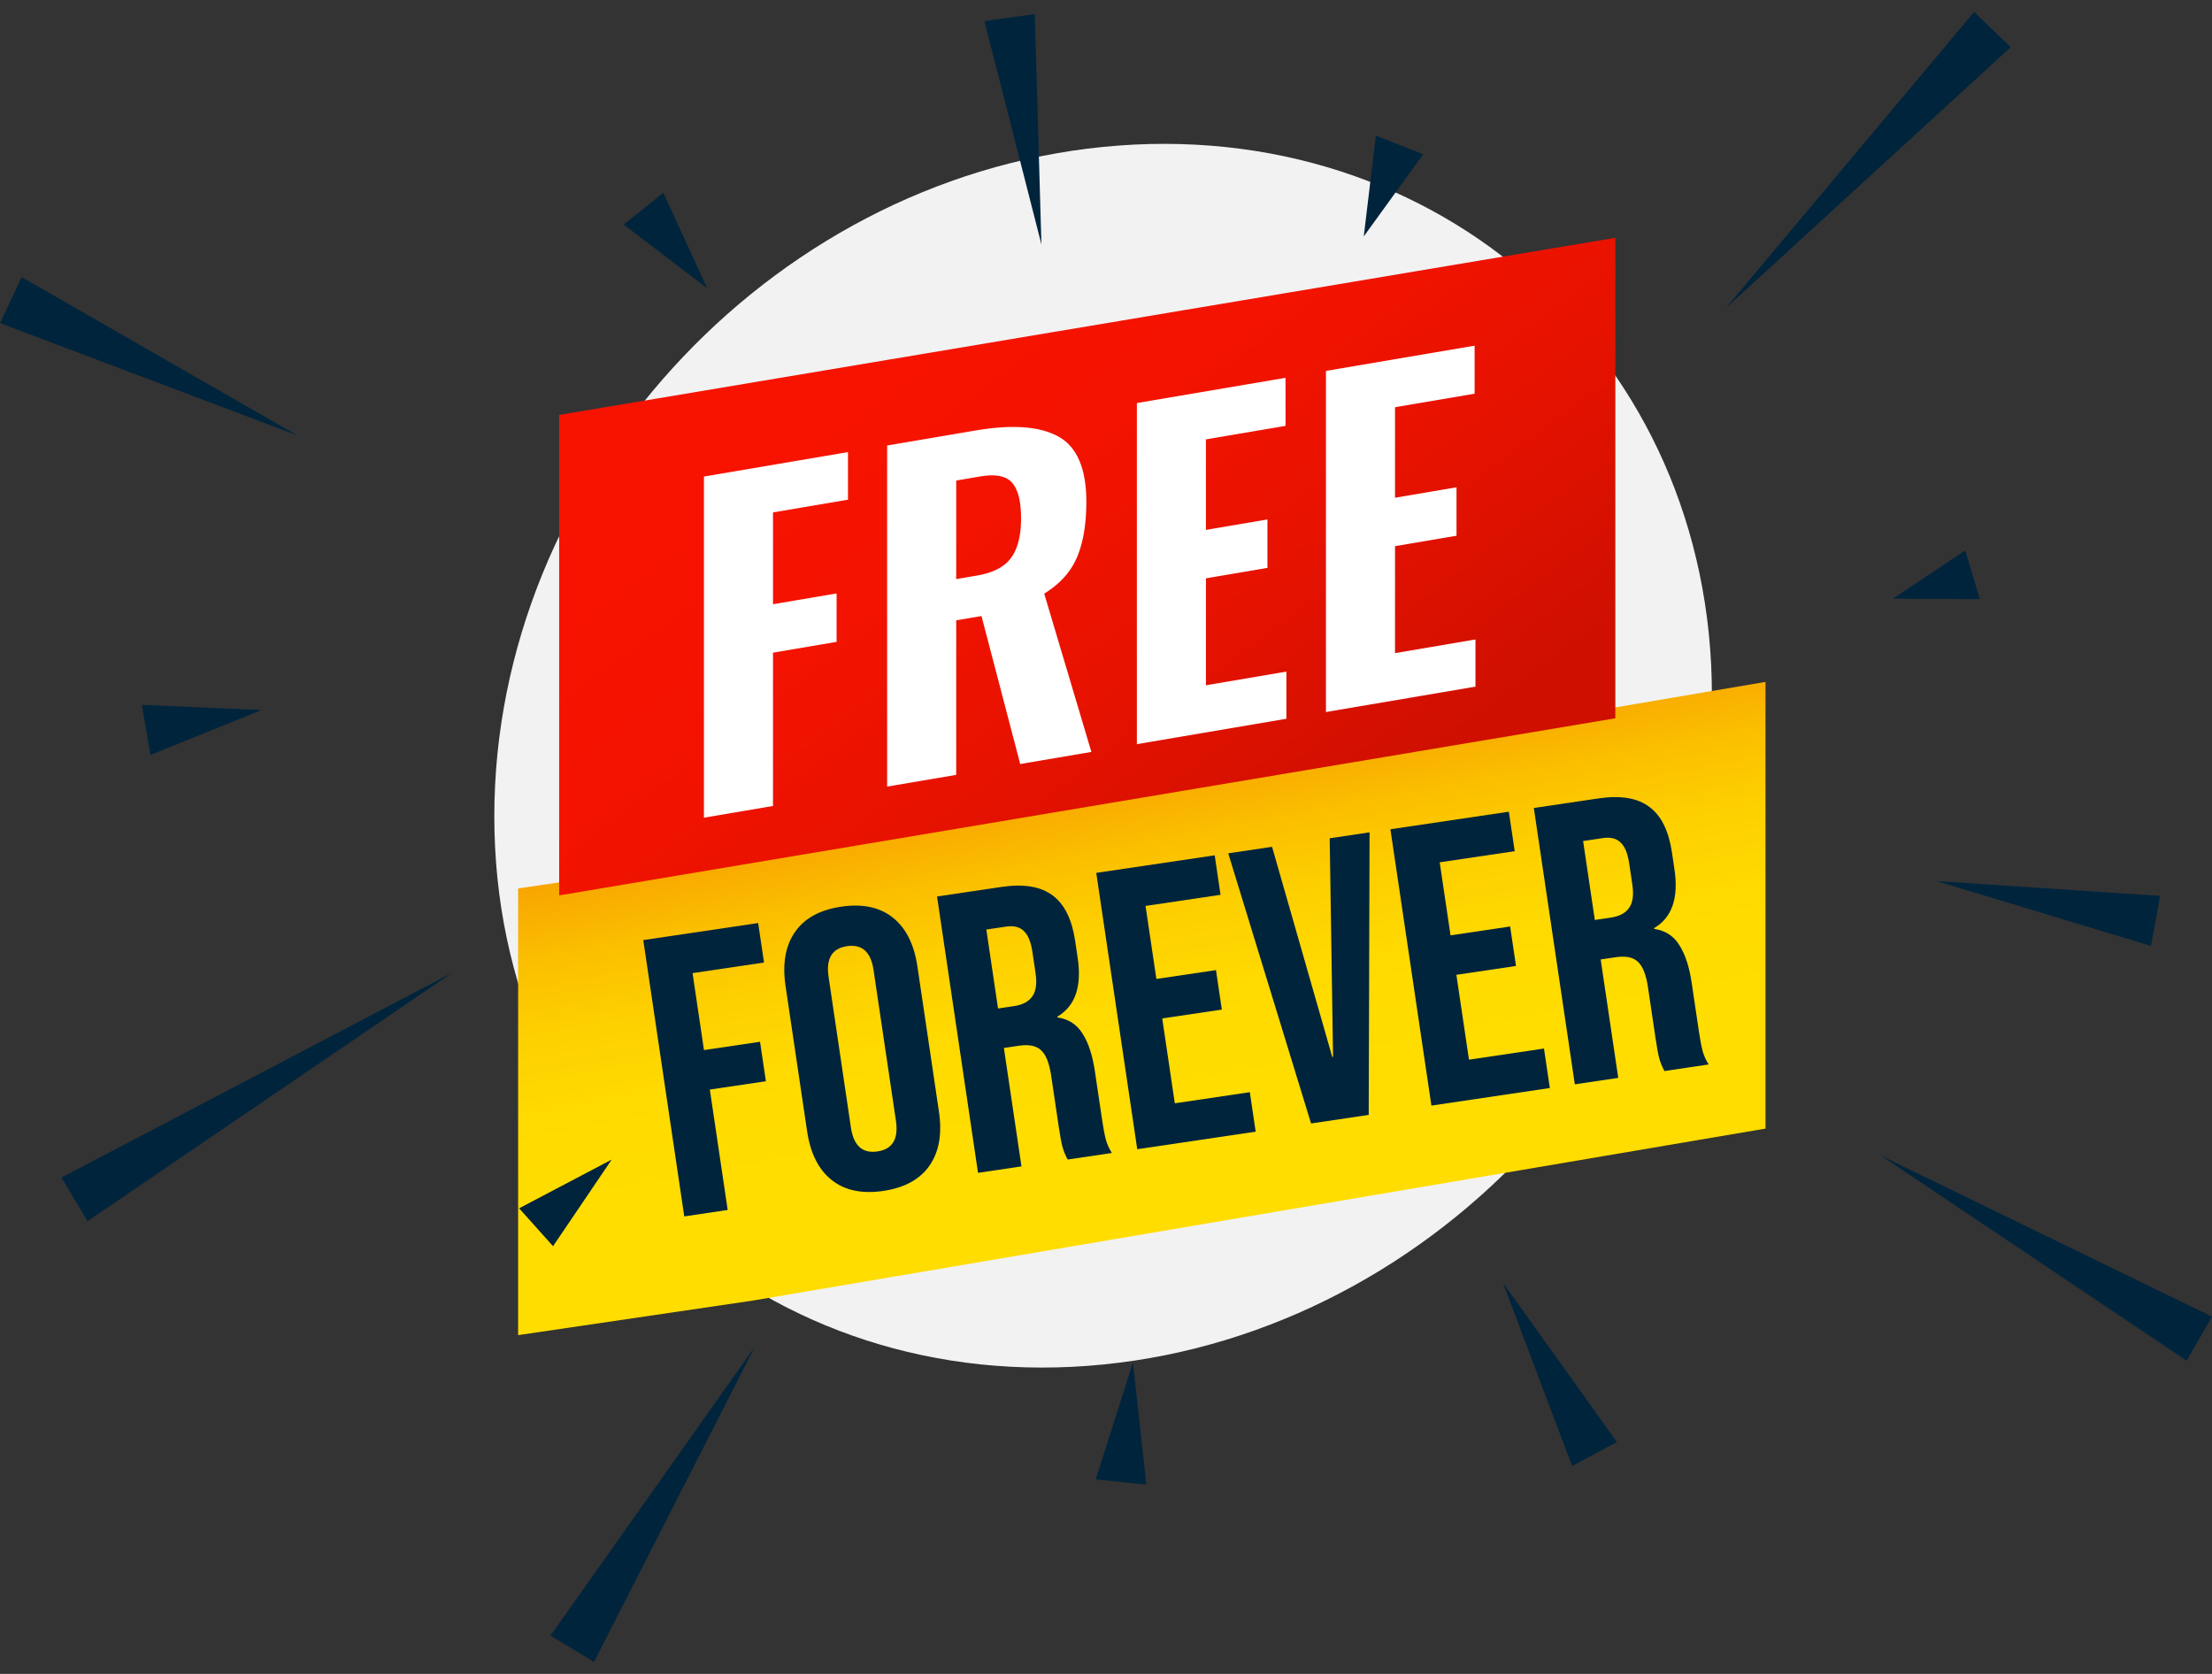 <svg width="111" height="84" viewBox="0 0 111 84" fill="none" xmlns="http://www.w3.org/2000/svg">
<rect x="0" y="0" width="111" height="84" fill="#333333" stroke="none"/>
<path d="M55.355 7.372C54.827 7.425 54.303 7.49 53.783 7.568C53.262 7.647 52.745 7.738 52.231 7.841C51.718 7.944 51.208 8.06 50.702 8.188C50.197 8.315 49.695 8.455 49.198 8.606C48.701 8.757 48.208 8.92 47.72 9.095C47.232 9.269 46.748 9.454 46.27 9.651C45.792 9.847 45.318 10.055 44.85 10.272C44.383 10.49 43.92 10.719 43.463 10.958C43.006 11.196 42.555 11.445 42.11 11.704C41.665 11.963 41.226 12.232 40.793 12.51C40.36 12.789 39.933 13.076 39.513 13.373C39.093 13.67 38.68 13.976 38.274 14.291C37.868 14.606 37.468 14.93 37.076 15.262C36.684 15.595 36.299 15.935 35.922 16.284C35.545 16.633 35.175 16.99 34.814 17.355C34.452 17.72 34.098 18.092 33.753 18.472C33.407 18.852 33.07 19.24 32.741 19.634C32.412 20.029 32.092 20.43 31.781 20.838C31.47 21.247 31.167 21.662 30.874 22.083C30.581 22.504 30.297 22.932 30.022 23.365C29.748 23.799 29.483 24.239 29.228 24.684C28.972 25.129 28.727 25.58 28.492 26.037C28.257 26.493 28.032 26.955 27.817 27.421C27.603 27.888 27.399 28.359 27.206 28.835C27.012 29.312 26.83 29.792 26.659 30.277C26.487 30.762 26.327 31.252 26.178 31.745C26.029 32.238 25.892 32.735 25.767 33.236C25.641 33.736 25.527 34.24 25.425 34.748C25.324 35.255 25.234 35.765 25.157 36.279C25.079 36.792 25.015 37.308 24.962 37.827C24.91 38.346 24.871 38.867 24.845 39.39C24.818 39.914 24.805 40.439 24.805 40.966C24.805 41.494 24.818 42.017 24.845 42.535C24.871 43.053 24.91 43.566 24.962 44.074C25.015 44.583 25.079 45.086 25.157 45.584C25.234 46.082 25.324 46.575 25.425 47.062C25.527 47.549 25.641 48.03 25.767 48.506C25.892 48.981 26.029 49.451 26.178 49.914C26.327 50.378 26.487 50.835 26.659 51.286C26.83 51.737 27.012 52.181 27.206 52.619C27.399 53.057 27.603 53.487 27.817 53.911C28.032 54.335 28.257 54.752 28.492 55.161C28.727 55.571 28.972 55.973 29.228 56.368C29.483 56.762 29.748 57.149 30.022 57.528C30.297 57.907 30.581 58.278 30.874 58.641C31.167 59.004 31.47 59.358 31.781 59.705C32.092 60.051 32.412 60.389 32.741 60.718C33.07 61.047 33.407 61.367 33.753 61.678C34.098 61.989 34.452 62.291 34.814 62.584C35.175 62.876 35.545 63.16 35.922 63.434C36.299 63.707 36.684 63.971 37.076 64.225C37.468 64.48 37.868 64.724 38.274 64.958C38.68 65.192 39.093 65.416 39.513 65.629C39.933 65.842 40.36 66.045 40.793 66.237C41.226 66.429 41.665 66.611 42.11 66.781C42.555 66.951 43.006 67.11 43.463 67.258C43.92 67.406 44.383 67.542 44.85 67.667C45.318 67.791 45.792 67.904 46.27 68.005C46.748 68.107 47.232 68.196 47.72 68.273C48.208 68.35 48.701 68.414 49.198 68.467C49.695 68.519 50.197 68.558 50.702 68.585C51.208 68.612 51.718 68.626 52.231 68.627C52.745 68.628 53.262 68.616 53.783 68.591C54.303 68.565 54.827 68.526 55.355 68.474C55.882 68.421 56.406 68.356 56.927 68.278C57.447 68.199 57.965 68.108 58.478 68.005C58.992 67.902 59.502 67.786 60.007 67.659C60.513 67.531 61.014 67.391 61.512 67.24C62.009 67.089 62.502 66.926 62.99 66.751C63.478 66.577 63.961 66.392 64.439 66.195C64.918 65.999 65.391 65.792 65.859 65.574C66.327 65.356 66.789 65.127 67.246 64.888C67.703 64.65 68.154 64.401 68.599 64.142C69.044 63.883 69.484 63.614 69.917 63.336C70.349 63.058 70.776 62.77 71.196 62.473C71.616 62.176 72.029 61.87 72.435 61.555C72.842 61.24 73.241 60.916 73.633 60.584C74.025 60.251 74.41 59.911 74.787 59.562C75.164 59.213 75.534 58.856 75.896 58.491C76.257 58.126 76.611 57.754 76.957 57.374C77.302 56.994 77.639 56.606 77.968 56.212C78.297 55.818 78.617 55.416 78.928 55.008C79.24 54.6 79.542 54.185 79.835 53.763C80.129 53.342 80.412 52.914 80.687 52.481C80.962 52.047 81.227 51.607 81.482 51.162C81.737 50.717 81.982 50.266 82.217 49.809C82.452 49.353 82.677 48.891 82.892 48.425C83.106 47.958 83.31 47.487 83.504 47.011C83.697 46.535 83.879 46.054 84.051 45.569C84.222 45.084 84.382 44.595 84.531 44.101C84.68 43.608 84.817 43.111 84.943 42.611C85.068 42.11 85.182 41.606 85.284 41.099C85.386 40.591 85.475 40.081 85.552 39.567C85.63 39.054 85.695 38.538 85.747 38.019C85.799 37.5 85.838 36.979 85.865 36.456C85.891 35.932 85.904 35.407 85.904 34.88C85.904 34.352 85.891 33.83 85.865 33.312C85.838 32.793 85.799 32.28 85.747 31.772C85.695 31.264 85.63 30.76 85.552 30.262C85.475 29.764 85.386 29.271 85.284 28.785C85.182 28.297 85.068 27.816 84.943 27.34C84.817 26.865 84.68 26.395 84.531 25.932C84.382 25.468 84.222 25.011 84.051 24.56C83.879 24.109 83.697 23.665 83.504 23.227C83.31 22.789 83.106 22.359 82.892 21.935C82.677 21.511 82.452 21.094 82.217 20.685C81.982 20.275 81.737 19.873 81.482 19.479C81.227 19.084 80.962 18.697 80.687 18.318C80.412 17.939 80.129 17.568 79.835 17.205C79.542 16.842 79.24 16.488 78.928 16.141C78.617 15.795 78.297 15.457 77.968 15.129C77.639 14.8 77.302 14.479 76.957 14.168C76.611 13.857 76.257 13.555 75.896 13.262C75.534 12.97 75.164 12.686 74.787 12.413C74.41 12.139 74.025 11.875 73.633 11.621C73.241 11.367 72.842 11.122 72.435 10.888C72.029 10.654 71.616 10.43 71.196 10.217C70.776 10.004 70.349 9.801 69.917 9.609C69.484 9.417 69.044 9.236 68.599 9.065C68.154 8.895 67.703 8.736 67.246 8.588C66.789 8.441 66.327 8.304 65.859 8.18C65.391 8.055 64.918 7.942 64.439 7.841C63.961 7.74 63.478 7.65 62.99 7.573C62.502 7.497 62.009 7.432 61.512 7.38C61.014 7.327 60.513 7.288 60.007 7.261C59.501 7.234 58.992 7.22 58.478 7.219C57.965 7.218 57.447 7.23 56.927 7.255C56.406 7.281 55.882 7.32 55.355 7.372Z" fill="#F2F2F2"/>
<path d="M88.595 56.635L86.956 56.913L85.317 57.191L83.678 57.47L82.04 57.748L80.401 58.026L78.762 58.305L77.123 58.583L75.485 58.861L73.846 59.14L72.207 59.418L70.568 59.696L68.93 59.975L67.291 60.253L65.652 60.531L64.013 60.809L62.374 61.088L60.736 61.366L59.097 61.644L57.458 61.923L55.819 62.201L54.181 62.479L52.542 62.758L50.903 63.036L49.264 63.314L47.626 63.593L45.987 63.871L44.348 64.149L42.709 64.428L41.071 64.706L39.432 64.984L37.793 65.263L26 67V66.299V65.599V64.898V64.198V63.498V62.797V62.096V61.396V60.696V59.995V59.294V58.594V57.894V57.193V56.492V55.792V55.092V54.391V53.691V52.99V52.289V51.589V50.889V50.188V49.487V48.787V48.087V47.386V46.685V45.985V45.285V44.584L37.793 42.846L39.432 42.568L41.071 42.29L42.709 42.012L44.348 41.733L45.987 41.455L47.626 41.177L49.264 40.898L50.903 40.62L52.542 40.342L54.181 40.063L55.819 39.785L57.458 39.507L59.097 39.228L60.736 38.95L62.374 38.672L64.013 38.394L65.652 38.115L67.291 37.837L68.93 37.559L70.568 37.28L72.207 37.002L73.846 36.724L75.485 36.445L77.123 36.167L78.762 35.889L80.401 35.61L82.04 35.332L83.678 35.054L85.317 34.775L86.956 34.497L88.595 34.219V34.919V35.62V36.32V37.021V37.721V38.422V39.122V39.823V40.523V41.224V41.924V42.625V43.325V44.026V44.726V45.427V46.127V46.828V47.528V48.229V48.929V49.63V50.33V51.031V51.731V52.432V53.132V53.833V54.533V55.234V55.934V56.635Z" fill="url(#paint0_linear_1716_2823)"/>
<path d="M32.28 47.175L38.045 46.32L38.339 48.301L34.753 48.833L35.326 52.695L38.139 52.278L38.433 54.259L35.62 54.676L36.516 60.718L34.337 61.042L32.28 47.175Z" fill="#00243C"/>
<path d="M44.326 59.763C43.256 59.921 42.392 59.739 41.734 59.216C41.076 58.692 40.665 57.876 40.501 56.767L39.419 49.477C39.255 48.367 39.411 47.467 39.889 46.775C40.367 46.083 41.141 45.658 42.21 45.499C43.28 45.341 44.144 45.523 44.802 46.046C45.46 46.57 45.871 47.386 46.036 48.495L47.117 55.785C47.282 56.895 47.125 57.795 46.647 58.487C46.169 59.179 45.396 59.604 44.326 59.763ZM44.032 57.782C44.785 57.67 45.094 57.158 44.959 56.247L43.836 48.68C43.701 47.769 43.257 47.369 42.504 47.48C41.752 47.592 41.443 48.103 41.578 49.015L42.7 56.582C42.835 57.493 43.279 57.893 44.032 57.782Z" fill="#00243C"/>
<path d="M47.022 44.988L50.251 44.509C51.373 44.343 52.231 44.486 52.825 44.937C53.416 45.376 53.792 46.137 53.953 47.22L54.079 48.072C54.293 49.511 53.952 50.493 53.058 51.017L53.064 51.057C53.616 51.137 54.034 51.405 54.318 51.863C54.615 52.318 54.824 52.955 54.945 53.774L55.307 56.211C55.365 56.607 55.427 56.928 55.49 57.175C55.552 57.409 55.653 57.637 55.794 57.859L53.575 58.188C53.463 57.975 53.379 57.772 53.323 57.578C53.267 57.384 53.201 57.029 53.125 56.514L52.748 53.978C52.654 53.344 52.483 52.918 52.235 52.698C51.999 52.477 51.631 52.403 51.129 52.477L50.376 52.589L51.258 58.532L49.078 58.855L47.022 44.988ZM50.875 50.49C51.31 50.426 51.617 50.266 51.795 50.01C51.987 49.752 52.043 49.359 51.965 48.831L51.806 47.761C51.732 47.259 51.585 46.91 51.367 46.712C51.162 46.514 50.868 46.442 50.485 46.499L49.495 46.646L50.082 50.608L50.875 50.49Z" fill="#00243C"/>
<path d="M55.011 43.803L60.955 42.922L61.248 44.903L57.484 45.461L58.028 49.126L61.019 48.682L61.313 50.663L58.322 51.107L58.953 55.366L62.717 54.808L63.011 56.789L57.068 57.67L55.011 43.803Z" fill="#00243C"/>
<path d="M61.634 42.821L63.833 42.495L66.854 53.04L66.894 53.034L66.725 42.066L68.726 41.769L68.683 55.948L65.79 56.377L61.634 42.821Z" fill="#00243C"/>
<path d="M69.772 41.614L75.715 40.733L76.009 42.714L72.245 43.272L72.789 46.937L75.78 46.493L76.074 48.474L73.083 48.918L73.714 53.177L77.478 52.618L77.772 54.599L71.829 55.481L69.772 41.614Z" fill="#00243C"/>
<path d="M76.969 40.547L80.198 40.068C81.32 39.901 82.178 40.044 82.772 40.496C83.363 40.934 83.739 41.695 83.9 42.778L84.026 43.63C84.24 45.069 83.9 46.051 83.005 46.575L83.011 46.615C83.563 46.695 83.981 46.964 84.265 47.421C84.562 47.876 84.771 48.514 84.892 49.332L85.254 51.769C85.312 52.165 85.374 52.487 85.437 52.734C85.499 52.968 85.6 53.195 85.741 53.417L83.522 53.747C83.41 53.534 83.326 53.33 83.27 53.136C83.214 52.942 83.148 52.587 83.072 52.072L82.696 49.537C82.602 48.903 82.43 48.476 82.182 48.256C81.947 48.035 81.578 47.961 81.076 48.036L80.323 48.147L81.205 54.09L79.026 54.413L76.969 40.547ZM80.822 46.049C81.258 45.984 81.565 45.824 81.743 45.568C81.934 45.31 81.99 44.917 81.912 44.389L81.753 43.319C81.679 42.817 81.532 42.468 81.314 42.271C81.109 42.072 80.815 42.001 80.432 42.057L79.442 42.204L80.029 46.166L80.822 46.049Z" fill="#00243C"/>
<path d="M14.921 21.849L14.455 21.673L13.989 21.497L13.522 21.321L13.056 21.145L12.59 20.968L12.123 20.792L11.657 20.616L11.191 20.44L10.725 20.264L10.258 20.088L9.792 19.912L9.326 19.736L8.859 19.559L8.393 19.383L7.927 19.207L7.461 19.031L6.994 18.855L6.528 18.679L6.062 18.503L5.595 18.327L5.129 18.151L4.663 17.974L4.197 17.799L3.73 17.622L3.264 17.446L2.798 17.27L2.331 17.094L1.865 16.918L1.399 16.742L0.933 16.566L0.466 16.39L0 16.213L0.034 16.141L0.068 16.069L0.102 15.997L0.136 15.925L0.17 15.853L0.204 15.781L0.238 15.709L0.272 15.637L0.306 15.565L0.34 15.492L0.374 15.42L0.409 15.348L0.443 15.276L0.477 15.204L0.511 15.132L0.545 15.06L0.579 14.988L0.613 14.916L0.647 14.844L0.681 14.771L0.715 14.699L0.749 14.627L0.783 14.555L0.817 14.483L0.851 14.411L0.885 14.339L0.919 14.267L0.953 14.195L0.987 14.123L1.021 14.05L1.055 13.978L1.089 13.906L1.522 14.155L1.954 14.403L2.386 14.651L2.818 14.899L3.251 15.147L3.683 15.396L4.115 15.644L4.547 15.892L4.98 16.14L5.412 16.388L5.844 16.637L6.276 16.885L6.709 17.133L7.141 17.381L7.573 17.629L8.005 17.878L8.438 18.126L8.87 18.374L9.302 18.622L9.734 18.87L10.166 19.119L10.599 19.367L11.031 19.615L11.463 19.863L11.896 20.111L12.328 20.36L12.76 20.608L13.192 20.856L13.624 21.104L14.057 21.352L14.489 21.601L14.921 21.849Z" fill="#00243C"/>
<path d="M37.883 67.574L37.631 68.069L37.378 68.563L37.126 69.058L36.874 69.552L36.621 70.047L36.369 70.541L36.117 71.036L35.864 71.53L35.612 72.025L35.359 72.519L35.107 73.014L34.855 73.508L34.602 74.003L34.35 74.497L34.097 74.992L33.845 75.486L33.593 75.981L33.34 76.475L33.088 76.97L32.836 77.464L32.583 77.959L32.331 78.453L32.078 78.948L31.826 79.442L31.574 79.937L31.321 80.431L31.069 80.926L30.816 81.42L30.564 81.915L30.312 82.409L30.059 82.903L29.807 83.398L29.739 83.357L29.67 83.316L29.602 83.274L29.534 83.233L29.466 83.192L29.398 83.15L29.329 83.109L29.261 83.068L29.193 83.027L29.125 82.986L29.056 82.944L28.988 82.903L28.92 82.862L28.852 82.82L28.784 82.779L28.715 82.738L28.647 82.697L28.579 82.655L28.511 82.614L28.442 82.573L28.374 82.532L28.306 82.49L28.238 82.449L28.169 82.408L28.101 82.367L28.033 82.325L27.965 82.284L27.896 82.243L27.828 82.202L27.76 82.16L27.692 82.119L27.623 82.078L27.944 81.625L28.265 81.171L28.585 80.718L28.906 80.265L29.227 79.812L29.547 79.358L29.868 78.905L30.188 78.452L30.509 77.999L30.83 77.545L31.15 77.092L31.471 76.639L31.791 76.186L32.112 75.733L32.433 75.279L32.753 74.826L33.074 74.373L33.395 73.919L33.715 73.466L34.036 73.013L34.356 72.56L34.677 72.107L34.998 71.653L35.318 71.2L35.639 70.747L35.959 70.294L36.28 69.84L36.601 69.387L36.921 68.934L37.242 68.481L37.563 68.028L37.883 67.574Z" fill="#00243C"/>
<path d="M94.391 57.992L94.91 58.245L95.429 58.497L95.948 58.75L96.467 59.002L96.986 59.255L97.505 59.507L98.024 59.76L98.543 60.012L99.062 60.264L99.581 60.517L100.1 60.77L100.619 61.022L101.138 61.274L101.657 61.527L102.176 61.779L102.695 62.032L103.214 62.284L103.734 62.537L104.253 62.789L104.772 63.042L105.291 63.294L105.81 63.547L106.329 63.799L106.848 64.052L107.367 64.304L107.886 64.557L108.405 64.809L108.924 65.062L109.443 65.314L109.962 65.567L110.481 65.819L111 66.072L110.96 66.141L110.921 66.21L110.881 66.279L110.841 66.348L110.802 66.417L110.762 66.486L110.722 66.555L110.682 66.624L110.643 66.694L110.603 66.763L110.563 66.832L110.523 66.901L110.484 66.97L110.444 67.039L110.404 67.108L110.364 67.177L110.325 67.247L110.285 67.316L110.245 67.385L110.205 67.454L110.166 67.523L110.126 67.592L110.086 67.661L110.046 67.731L110.007 67.8L109.967 67.869L109.927 67.938L109.887 68.007L109.848 68.076L109.808 68.145L109.768 68.214L109.728 68.284L109.249 67.962L108.77 67.64L108.291 67.319L107.811 66.997L107.332 66.675L106.853 66.354L106.373 66.032L105.894 65.711L105.415 65.389L104.935 65.067L104.456 64.746L103.977 64.424L103.497 64.103L103.018 63.781L102.539 63.459L102.059 63.138L101.58 62.816L101.101 62.495L100.622 62.173L100.142 61.851L99.663 61.53L99.184 61.208L98.704 60.887L98.225 60.565L97.746 60.243L97.266 59.922L96.787 59.6L96.308 59.279L95.829 58.957L95.349 58.635L94.87 58.314L94.391 57.992Z" fill="#00243C"/>
<path d="M86.603 15.461L86.993 14.997L87.382 14.533L87.771 14.068L88.161 13.604L88.55 13.139L88.939 12.675L89.328 12.211L89.718 11.746L90.107 11.282L90.496 10.818L90.885 10.353L91.275 9.889L91.664 9.425L92.053 8.96L92.442 8.496L92.832 8.031L93.221 7.567L93.61 7.103L93.999 6.638L94.389 6.174L94.778 5.71L95.167 5.245L95.556 4.781L95.946 4.316L96.335 3.852L96.724 3.388L97.114 2.923L97.503 2.459L97.892 1.995L98.281 1.53L98.671 1.066L99.06 0.602L99.118 0.657L99.175 0.712L99.233 0.767L99.29 0.822L99.348 0.877L99.406 0.932L99.463 0.988L99.521 1.043L99.578 1.098L99.636 1.153L99.694 1.208L99.751 1.263L99.809 1.318L99.866 1.373L99.924 1.429L99.981 1.484L100.039 1.539L100.097 1.594L100.154 1.649L100.212 1.704L100.269 1.759L100.327 1.815L100.385 1.87L100.442 1.925L100.5 1.98L100.557 2.035L100.615 2.09L100.673 2.145L100.73 2.2L100.788 2.256L100.845 2.311L100.903 2.366L100.456 2.775L100.009 3.184L99.562 3.594L99.116 4.003L98.669 4.412L98.222 4.821L97.775 5.231L97.328 5.64L96.881 6.049L96.434 6.458L95.988 6.867L95.541 7.277L95.094 7.686L94.647 8.095L94.2 8.504L93.753 8.914L93.306 9.323L92.86 9.732L92.413 10.141L91.966 10.55L91.519 10.96L91.072 11.369L90.625 11.778L90.178 12.187L89.731 12.597L89.285 13.006L88.838 13.415L88.391 13.824L87.944 14.234L87.497 14.643L87.05 15.052L86.603 15.461Z" fill="#00243C"/>
<path d="M94.99 30.041L95.103 29.965L95.216 29.89L95.33 29.814L95.443 29.739L95.556 29.663L95.67 29.587L95.783 29.512L95.897 29.436L96.01 29.36L96.123 29.285L96.237 29.209L96.35 29.134L96.463 29.058L96.577 28.982L96.69 28.907L96.803 28.831L96.916 28.756L97.03 28.68L97.143 28.604L97.257 28.529L97.37 28.453L97.483 28.377L97.597 28.302L97.71 28.226L97.823 28.151L97.937 28.075L98.05 27.999L98.163 27.924L98.277 27.848L98.39 27.772L98.503 27.697L98.617 27.621L98.64 27.697L98.662 27.774L98.685 27.85L98.708 27.927L98.731 28.003L98.754 28.079L98.777 28.156L98.8 28.232L98.823 28.308L98.846 28.385L98.869 28.461L98.892 28.538L98.915 28.614L98.938 28.69L98.96 28.767L98.983 28.843L99.006 28.919L99.029 28.996L99.052 29.072L99.075 29.149L99.098 29.225L99.121 29.301L99.144 29.378L99.166 29.454L99.189 29.53L99.212 29.607L99.235 29.683L99.258 29.76L99.281 29.836L99.304 29.912L99.327 29.989L99.35 30.065L99.213 30.064L99.077 30.064L98.941 30.063L98.805 30.062L98.668 30.061L98.532 30.061L98.396 30.06L98.26 30.059L98.124 30.058L97.987 30.058L97.851 30.057L97.715 30.056L97.579 30.055L97.442 30.055L97.306 30.054L97.17 30.053L97.034 30.052L96.897 30.052L96.761 30.051L96.625 30.05L96.489 30.049L96.352 30.049L96.216 30.048L96.08 30.047L95.944 30.046L95.807 30.046L95.671 30.045L95.535 30.044L95.398 30.043L95.262 30.043L95.126 30.042L94.99 30.041Z" fill="#00243C"/>
<path d="M97.186 44.215L97.536 44.238L97.886 44.261L98.237 44.284L98.587 44.308L98.937 44.331L99.287 44.354L99.638 44.377L99.988 44.4L100.338 44.423L100.689 44.447L101.039 44.47L101.389 44.493L101.74 44.516L102.09 44.539L102.44 44.562L102.791 44.586L103.141 44.609L103.491 44.632L103.842 44.655L104.192 44.678L104.542 44.702L104.893 44.725L105.243 44.748L105.593 44.771L105.944 44.794L106.294 44.818L106.644 44.841L106.994 44.864L107.345 44.887L107.695 44.91L108.045 44.933L108.396 44.956L108.381 45.035L108.367 45.113L108.353 45.192L108.339 45.27L108.324 45.349L108.31 45.427L108.296 45.506L108.282 45.584L108.267 45.663L108.253 45.741L108.239 45.819L108.225 45.898L108.21 45.976L108.196 46.055L108.182 46.133L108.168 46.212L108.153 46.29L108.139 46.369L108.125 46.447L108.111 46.526L108.096 46.604L108.082 46.682L108.068 46.761L108.054 46.839L108.039 46.918L108.025 46.996L108.011 47.075L107.996 47.153L107.982 47.232L107.968 47.31L107.954 47.388L107.939 47.467L107.603 47.365L107.267 47.264L106.931 47.162L106.595 47.06L106.259 46.959L105.923 46.857L105.587 46.755L105.251 46.654L104.915 46.552L104.579 46.451L104.243 46.349L103.907 46.247L103.571 46.146L103.235 46.044L102.899 45.943L102.562 45.841L102.226 45.739L101.89 45.638L101.554 45.536L101.218 45.434L100.882 45.333L100.546 45.231L100.21 45.13L99.874 45.028L99.538 44.926L99.202 44.825L98.866 44.723L98.53 44.621L98.194 44.52L97.858 44.418L97.522 44.316L97.186 44.215Z" fill="#00243C"/>
<path d="M68.434 11.866L68.453 11.708L68.472 11.55L68.491 11.392L68.51 11.234L68.529 11.076L68.548 10.918L68.567 10.76L68.586 10.602L68.605 10.444L68.624 10.286L68.643 10.128L68.662 9.97L68.681 9.812L68.7 9.653L68.719 9.495L68.738 9.337L68.757 9.179L68.776 9.021L68.795 8.863L68.814 8.705L68.833 8.547L68.852 8.389L68.871 8.231L68.89 8.073L68.909 7.915L68.928 7.757L68.948 7.599L68.966 7.441L68.986 7.283L69.005 7.125L69.024 6.967L69.043 6.809L69.117 6.838L69.191 6.867L69.265 6.896L69.34 6.925L69.414 6.954L69.488 6.983L69.562 7.012L69.637 7.041L69.711 7.07L69.785 7.099L69.859 7.128L69.934 7.157L70.008 7.186L70.082 7.215L70.156 7.244L70.231 7.273L70.305 7.303L70.379 7.332L70.454 7.361L70.528 7.39L70.602 7.419L70.676 7.448L70.751 7.477L70.825 7.506L70.899 7.535L70.973 7.564L71.047 7.593L71.122 7.622L71.196 7.651L71.27 7.68L71.345 7.709L71.419 7.738L71.326 7.867L71.232 7.996L71.139 8.125L71.046 8.254L70.952 8.383L70.859 8.512L70.766 8.641L70.672 8.77L70.579 8.899L70.486 9.028L70.393 9.157L70.299 9.286L70.206 9.415L70.113 9.544L70.019 9.673L69.926 9.802L69.833 9.931L69.74 10.06L69.646 10.189L69.553 10.318L69.46 10.447L69.367 10.576L69.273 10.705L69.18 10.834L69.087 10.963L68.993 11.092L68.9 11.221L68.807 11.35L68.713 11.479L68.62 11.608L68.527 11.737L68.434 11.866Z" fill="#00243C"/>
<path d="M52.26 12.266L52.17 11.916L52.081 11.566L51.991 11.216L51.902 10.866L51.812 10.515L51.723 10.165L51.634 9.815L51.544 9.465L51.455 9.115L51.366 8.765L51.276 8.415L51.187 8.064L51.097 7.714L51.008 7.364L50.919 7.014L50.829 6.664L50.74 6.314L50.65 5.964L50.561 5.613L50.472 5.263L50.382 4.913L50.293 4.563L50.203 4.213L50.114 3.863L50.025 3.513L49.935 3.162L49.846 2.812L49.757 2.462L49.667 2.112L49.578 1.762L49.488 1.412L49.399 1.062L49.478 1.051L49.557 1.04L49.636 1.028L49.715 1.017L49.794 1.006L49.873 0.995L49.952 0.984L50.031 0.973L50.109 0.962L50.188 0.951L50.267 0.94L50.346 0.929L50.425 0.918L50.504 0.906L50.583 0.895L50.662 0.884L50.741 0.873L50.82 0.862L50.899 0.851L50.978 0.84L51.057 0.829L51.136 0.818L51.215 0.807L51.294 0.796L51.373 0.785L51.452 0.773L51.531 0.762L51.61 0.751L51.689 0.74L51.768 0.729L51.847 0.718L51.926 0.707L51.936 1.068L51.947 1.429L51.957 1.791L51.967 2.152L51.978 2.513L51.988 2.874L51.999 3.236L52.009 3.597L52.02 3.958L52.03 4.319L52.04 4.68L52.051 5.042L52.061 5.403L52.072 5.764L52.082 6.125L52.093 6.487L52.103 6.848L52.113 7.209L52.124 7.57L52.134 7.931L52.145 8.293L52.155 8.654L52.166 9.015L52.176 9.376L52.186 9.738L52.197 10.099L52.207 10.46L52.218 10.821L52.228 11.182L52.239 11.544L52.249 11.905L52.26 12.266Z" fill="#00243C"/>
<path d="M35.487 14.466L35.356 14.366L35.225 14.267L35.094 14.167L34.964 14.067L34.833 13.967L34.702 13.867L34.571 13.767L34.44 13.667L34.309 13.567L34.178 13.467L34.047 13.367L33.916 13.268L33.785 13.168L33.654 13.068L33.523 12.968L33.392 12.868L33.261 12.768L33.13 12.668L32.999 12.568L32.868 12.468L32.737 12.369L32.606 12.269L32.475 12.169L32.344 12.069L32.213 11.969L32.082 11.869L31.951 11.769L31.82 11.669L31.689 11.569L31.558 11.47L31.427 11.37L31.296 11.27L31.359 11.22L31.421 11.17L31.483 11.12L31.546 11.07L31.608 11.021L31.67 10.971L31.732 10.921L31.794 10.871L31.857 10.821L31.919 10.772L31.981 10.722L32.044 10.672L32.106 10.622L32.168 10.572L32.23 10.523L32.292 10.473L32.355 10.423L32.417 10.373L32.479 10.323L32.542 10.274L32.604 10.224L32.666 10.174L32.728 10.124L32.791 10.074L32.853 10.024L32.915 9.975L32.977 9.925L33.04 9.875L33.102 9.825L33.164 9.775L33.226 9.726L33.289 9.676L33.357 9.825L33.426 9.975L33.495 10.125L33.563 10.275L33.632 10.424L33.701 10.574L33.77 10.724L33.838 10.873L33.907 11.023L33.976 11.173L34.044 11.322L34.113 11.472L34.182 11.622L34.251 11.772L34.319 11.921L34.388 12.071L34.457 12.221L34.526 12.37L34.594 12.52L34.663 12.67L34.732 12.82L34.8 12.969L34.869 13.119L34.938 13.269L35.006 13.418L35.075 13.568L35.144 13.718L35.213 13.867L35.281 14.017L35.35 14.167L35.419 14.317L35.487 14.466Z" fill="#00243C"/>
<path d="M13.124 35.63L12.95 35.7L12.776 35.771L12.602 35.841L12.428 35.912L12.254 35.982L12.079 36.053L11.905 36.123L11.731 36.194L11.557 36.264L11.383 36.335L11.208 36.405L11.034 36.476L10.86 36.546L10.686 36.617L10.512 36.687L10.338 36.758L10.163 36.828L9.989 36.899L9.815 36.969L9.641 37.04L9.467 37.11L9.292 37.181L9.118 37.251L8.944 37.322L8.77 37.392L8.596 37.463L8.422 37.533L8.247 37.604L8.073 37.674L7.899 37.745L7.725 37.815L7.551 37.886L7.537 37.807L7.524 37.728L7.51 37.65L7.497 37.571L7.483 37.493L7.469 37.414L7.456 37.336L7.442 37.257L7.429 37.178L7.415 37.1L7.402 37.021L7.388 36.943L7.375 36.864L7.361 36.785L7.347 36.707L7.334 36.628L7.32 36.55L7.307 36.471L7.293 36.393L7.28 36.314L7.266 36.235L7.253 36.157L7.239 36.078L7.226 36L7.212 35.921L7.198 35.843L7.185 35.764L7.171 35.685L7.158 35.607L7.144 35.528L7.131 35.45L7.117 35.371L7.305 35.379L7.493 35.387L7.68 35.395L7.868 35.403L8.056 35.411L8.244 35.42L8.431 35.428L8.619 35.436L8.807 35.444L8.994 35.452L9.182 35.46L9.37 35.468L9.558 35.476L9.745 35.484L9.933 35.492L10.121 35.501L10.309 35.509L10.496 35.517L10.684 35.525L10.872 35.533L11.059 35.541L11.247 35.549L11.435 35.557L11.623 35.565L11.81 35.573L11.998 35.581L12.186 35.59L12.373 35.598L12.561 35.606L12.749 35.614L12.937 35.622L13.124 35.63Z" fill="#00243C"/>
<path d="M22.708 48.805L22.136 49.195L21.564 49.584L20.991 49.974L20.419 50.364L19.847 50.754L19.275 51.144L18.702 51.534L18.13 51.924L17.558 52.313L16.986 52.703L16.413 53.093L15.841 53.483L15.269 53.873L14.697 54.263L14.124 54.653L13.552 55.042L12.98 55.432L12.408 55.822L11.835 56.212L11.263 56.602L10.691 56.992L10.118 57.382L9.546 57.772L8.974 58.161L8.402 58.551L7.829 58.941L7.257 59.331L6.685 59.721L6.113 60.111L5.54 60.501L4.968 60.891L4.396 61.28L4.355 61.212L4.314 61.144L4.273 61.075L4.232 61.007L4.191 60.938L4.15 60.87L4.109 60.802L4.068 60.733L4.027 60.665L3.985 60.597L3.945 60.528L3.904 60.46L3.862 60.392L3.821 60.323L3.78 60.255L3.739 60.187L3.698 60.118L3.657 60.05L3.616 59.981L3.575 59.913L3.534 59.845L3.493 59.776L3.452 59.708L3.411 59.639L3.37 59.571L3.329 59.503L3.288 59.434L3.247 59.366L3.206 59.298L3.165 59.229L3.124 59.161L3.083 59.092L3.696 58.771L4.31 58.45L4.923 58.128L5.536 57.806L6.149 57.485L6.763 57.163L7.376 56.842L7.989 56.52L8.603 56.199L9.216 55.877L9.829 55.556L10.443 55.234L11.056 54.913L11.669 54.592L12.282 54.27L12.896 53.949L13.509 53.627L14.122 53.306L14.736 52.984L15.349 52.663L15.962 52.341L16.575 52.02L17.189 51.698L17.802 51.377L18.415 51.055L19.029 50.734L19.642 50.412L20.255 50.091L20.868 49.769L21.482 49.448L22.095 49.126L22.708 48.805Z" fill="#00243C"/>
<path d="M30.695 58.191L30.603 58.327L30.511 58.463L30.419 58.599L30.327 58.735L30.235 58.87L30.143 59.006L30.051 59.142L29.959 59.278L29.867 59.413L29.776 59.549L29.683 59.685L29.592 59.821L29.5 59.957L29.408 60.093L29.316 60.228L29.224 60.364L29.132 60.5L29.04 60.636L28.948 60.771L28.856 60.907L28.764 61.043L28.672 61.179L28.58 61.315L28.488 61.45L28.396 61.586L28.304 61.722L28.212 61.858L28.12 61.993L28.028 62.129L27.936 62.265L27.844 62.401L27.752 62.537L27.699 62.477L27.646 62.418L27.593 62.358L27.539 62.299L27.486 62.24L27.433 62.18L27.38 62.121L27.327 62.061L27.274 62.002L27.22 61.943L27.167 61.883L27.114 61.824L27.061 61.764L27.008 61.705L26.955 61.645L26.901 61.586L26.848 61.526L26.795 61.467L26.742 61.408L26.689 61.348L26.636 61.289L26.582 61.229L26.529 61.17L26.476 61.111L26.423 61.051L26.37 60.992L26.317 60.932L26.264 60.873L26.21 60.813L26.157 60.754L26.104 60.695L26.051 60.635L26.196 60.559L26.341 60.483L26.486 60.406L26.631 60.33L26.776 60.253L26.922 60.177L27.067 60.101L27.212 60.024L27.357 59.948L27.502 59.871L27.647 59.795L27.793 59.719L27.938 59.642L28.083 59.566L28.228 59.49L28.373 59.413L28.518 59.337L28.663 59.261L28.808 59.184L28.954 59.108L29.099 59.032L29.244 58.955L29.389 58.879L29.534 58.802L29.679 58.726L29.824 58.65L29.97 58.573L30.115 58.497L30.26 58.42L30.405 58.344L30.55 58.268L30.695 58.191Z" fill="#00243C"/>
<path d="M56.852 68.379L56.873 68.57L56.894 68.761L56.915 68.952L56.936 69.144L56.957 69.335L56.978 69.526L56.999 69.717L57.02 69.908L57.041 70.099L57.062 70.291L57.083 70.482L57.104 70.673L57.125 70.864L57.146 71.055L57.166 71.246L57.188 71.438L57.209 71.629L57.229 71.82L57.25 72.011L57.271 72.202L57.292 72.393L57.313 72.585L57.334 72.776L57.355 72.967L57.376 73.158L57.397 73.349L57.418 73.54L57.439 73.731L57.46 73.923L57.481 74.114L57.502 74.305L57.523 74.496L57.443 74.488L57.364 74.48L57.285 74.472L57.205 74.464L57.126 74.457L57.047 74.449L56.967 74.441L56.888 74.433L56.809 74.425L56.729 74.417L56.65 74.409L56.571 74.401L56.491 74.393L56.412 74.385L56.333 74.377L56.253 74.369L56.174 74.361L56.095 74.353L56.015 74.345L55.936 74.338L55.857 74.33L55.777 74.322L55.698 74.314L55.619 74.306L55.539 74.298L55.46 74.29L55.381 74.282L55.301 74.274L55.222 74.266L55.143 74.258L55.063 74.25L54.984 74.242L55.042 74.059L55.101 73.876L55.159 73.693L55.217 73.509L55.276 73.326L55.334 73.143L55.393 72.96L55.451 72.776L55.509 72.593L55.568 72.41L55.626 72.227L55.684 72.043L55.743 71.86L55.801 71.677L55.86 71.494L55.918 71.311L55.976 71.127L56.035 70.944L56.093 70.761L56.152 70.578L56.21 70.394L56.268 70.211L56.327 70.028L56.385 69.845L56.444 69.662L56.502 69.478L56.56 69.295L56.619 69.112L56.677 68.929L56.736 68.745L56.794 68.562L56.852 68.379Z" fill="#00243C"/>
<path d="M75.422 64.379L75.6 64.628L75.779 64.878L75.958 65.127L76.136 65.377L76.315 65.626L76.494 65.876L76.672 66.126L76.851 66.375L77.03 66.624L77.209 66.874L77.387 67.124L77.566 67.373L77.745 67.623L77.923 67.872L78.102 68.122L78.281 68.371L78.459 68.621L78.638 68.87L78.817 69.12L78.995 69.369L79.174 69.619L79.353 69.868L79.531 70.118L79.71 70.367L79.888 70.617L80.067 70.866L80.246 71.116L80.424 71.365L80.603 71.615L80.782 71.864L80.96 72.114L81.139 72.363L81.069 72.401L80.999 72.439L80.928 72.476L80.858 72.514L80.788 72.551L80.717 72.589L80.647 72.627L80.577 72.664L80.506 72.702L80.436 72.74L80.366 72.777L80.296 72.815L80.225 72.852L80.155 72.89L80.085 72.927L80.014 72.965L79.944 73.003L79.874 73.04L79.803 73.078L79.733 73.116L79.663 73.153L79.592 73.191L79.522 73.228L79.452 73.266L79.382 73.304L79.311 73.341L79.241 73.379L79.171 73.416L79.1 73.454L79.03 73.492L78.96 73.529L78.889 73.567L78.781 73.28L78.673 72.993L78.564 72.706L78.456 72.418L78.347 72.131L78.239 71.844L78.131 71.557L78.022 71.27L77.914 70.983L77.806 70.696L77.697 70.409L77.589 70.121L77.481 69.834L77.372 69.547L77.264 69.26L77.156 68.973L77.047 68.686L76.939 68.399L76.831 68.112L76.722 67.824L76.614 67.537L76.505 67.25L76.397 66.963L76.289 66.676L76.18 66.389L76.072 66.102L75.964 65.814L75.855 65.527L75.747 65.24L75.639 64.953L75.53 64.666L75.422 64.379Z" fill="#00243C"/>
<path d="M81.059 36.045L79.402 36.323L77.746 36.601L76.09 36.879L74.434 37.156L72.777 37.434L71.121 37.712L69.465 37.99L67.809 38.267L66.152 38.545L64.496 38.823L62.84 39.101L61.184 39.378L59.527 39.656L57.871 39.934L56.215 40.212L54.559 40.489L52.902 40.767L51.246 41.045L49.59 41.323L47.934 41.6L46.277 41.878L44.621 42.156L42.965 42.434L41.309 42.712L39.652 42.989L37.996 43.267L36.34 43.545L34.684 43.822L33.027 44.1L31.371 44.378L29.715 44.656L28.059 44.934V44.18V43.427V42.673V41.92V41.166V40.413V39.659V38.906V38.152V37.399V36.645V35.892V35.138V34.385V33.631V32.878V32.124V31.371V30.617V29.864V29.11V28.357V27.603V26.85V26.096V25.343V24.589V23.836V23.082V22.329V21.575V20.822L29.715 20.544L31.371 20.266L33.027 19.989L34.684 19.711L36.34 19.433L37.996 19.155L39.652 18.878L41.309 18.6L42.965 18.322L44.621 18.044L46.277 17.767L47.934 17.489L49.59 17.211L51.246 16.933L52.902 16.655L54.559 16.378L56.215 16.1L57.871 15.822L59.527 15.544L61.184 15.267L62.84 14.989L64.496 14.711L66.152 14.434L67.809 14.156L69.465 13.878L71.121 13.6L72.777 13.322L74.434 13.045L76.09 12.767L77.746 12.489L79.402 12.211L81.059 11.934V12.687V13.441V14.194V14.948V15.701V16.455V17.208V17.962V18.715V19.468V20.222V20.976V21.729V22.483V23.236V23.989V24.743V25.497V26.25V27.003V27.757V28.51V29.264V30.017V30.771V31.524V32.278V33.031V33.785V34.538V35.292V36.045Z" fill="url(#paint1_linear_1716_2823)"/>
<path d="M35.324 23.915L35.55 23.877L35.776 23.838L36.002 23.8L36.228 23.761L36.453 23.723L36.679 23.685L36.905 23.646L37.131 23.608L37.357 23.57L37.583 23.531L37.809 23.493L38.035 23.455L38.26 23.416L38.486 23.378L38.712 23.34L38.938 23.301L39.164 23.263L39.39 23.224L39.616 23.186L39.841 23.148L40.067 23.109L40.293 23.071L40.519 23.033L40.745 22.994L40.971 22.956L41.197 22.918L41.422 22.879L41.648 22.841L41.874 22.803L42.1 22.764L42.326 22.726L42.552 22.688V22.762V22.837V22.911V22.986V23.061V23.135V23.21V23.285V23.359V23.434V23.509V23.583V23.658V23.733V23.807V23.882V23.956V24.031V24.106V24.18V24.255V24.329V24.404V24.479V24.553V24.628V24.703V24.777V24.852V24.927V25.001V25.076L42.434 25.096L42.317 25.116L42.199 25.136L42.081 25.156L41.964 25.176L41.846 25.196L41.729 25.216L41.611 25.236L41.494 25.256L41.376 25.276L41.259 25.296L41.141 25.316L41.023 25.335L40.906 25.355L40.788 25.375L40.671 25.395L40.553 25.415L40.436 25.435L40.318 25.455L40.201 25.475L40.083 25.495L39.965 25.515L39.848 25.535L39.73 25.555L39.613 25.575L39.495 25.595L39.378 25.615L39.26 25.635L39.143 25.655L39.025 25.675L38.907 25.695L38.79 25.715V25.859V26.003V26.147V26.291V26.435V26.579V26.723V26.867V27.011V27.155V27.299V27.443V27.587V27.731V27.875V28.019V28.163V28.307V28.451V28.595V28.739V28.883V29.026V29.171V29.314V29.459V29.602V29.747V29.89V30.034V30.178V30.322L38.89 30.305L38.989 30.288L39.089 30.272L39.189 30.255L39.288 30.238L39.388 30.221L39.488 30.204L39.588 30.187L39.687 30.17L39.787 30.153L39.887 30.136L39.986 30.119L40.086 30.102L40.186 30.085L40.286 30.069L40.385 30.052L40.485 30.035L40.585 30.018L40.685 30.001L40.784 29.984L40.884 29.967L40.984 29.95L41.084 29.933L41.183 29.916L41.283 29.899L41.383 29.882L41.482 29.865L41.582 29.849L41.682 29.832L41.782 29.815L41.881 29.798L41.981 29.781V29.857V29.933V30.009V30.085V30.161V30.236V30.312V30.388V30.464V30.54V30.616V30.692V30.768V30.844V30.92V30.996V31.072V31.148V31.224V31.3V31.376V31.452V31.527V31.604V31.679V31.755V31.831V31.907V31.983V32.059V32.135V32.211L41.881 32.228L41.782 32.245L41.682 32.262L41.582 32.279L41.482 32.296L41.383 32.313L41.283 32.33L41.183 32.346L41.084 32.363L40.984 32.38L40.884 32.397L40.784 32.414L40.685 32.431L40.585 32.448L40.485 32.465L40.385 32.482L40.286 32.499L40.186 32.516L40.086 32.533L39.986 32.55L39.887 32.566L39.787 32.583L39.687 32.6L39.588 32.617L39.488 32.634L39.388 32.651L39.288 32.668L39.189 32.685L39.089 32.702L38.989 32.719L38.89 32.736L38.79 32.753V32.993V33.233V33.474V33.714V33.955V34.195V34.436V34.676V34.916V35.157V35.397V35.638V35.878V36.118V36.359V36.599V36.84V37.08V37.321V37.561V37.801V38.042V38.282V38.523V38.763V39.004V39.244V39.484V39.725V39.965V40.206V40.446L38.682 40.464L38.573 40.483L38.465 40.501L38.357 40.52L38.248 40.538L38.14 40.556L38.032 40.575L37.923 40.593L37.815 40.611L37.707 40.63L37.599 40.648L37.49 40.667L37.382 40.685L37.274 40.703L37.165 40.722L37.057 40.74L36.949 40.759L36.84 40.777L36.732 40.795L36.624 40.814L36.516 40.832L36.407 40.85L36.299 40.869L36.191 40.887L36.082 40.906L35.974 40.924L35.866 40.943L35.757 40.961L35.649 40.979L35.541 40.998L35.432 41.016L35.324 41.034V40.499V39.965V39.429V38.895V38.36V37.825V37.29V36.755V36.22V35.685V35.15V34.615V34.08V33.545V33.01V32.475V31.94V31.405V30.87V30.335V29.8V29.265V28.73V28.195V27.66V27.125V26.59V26.055V25.52V24.986V24.451V23.915Z" fill="white"/>
<path d="M44.517 22.357L44.655 22.333L44.794 22.309L44.933 22.286L45.071 22.262L45.21 22.239L45.349 22.215L45.487 22.192L45.626 22.168L45.765 22.145L45.903 22.121L46.042 22.097L46.181 22.074L46.319 22.05L46.458 22.027L46.597 22.003L46.736 21.98L46.874 21.956L47.013 21.933L47.151 21.909L47.29 21.885L47.429 21.862L47.568 21.838L47.706 21.815L47.845 21.791L47.984 21.768L48.122 21.744L48.261 21.721L48.4 21.697L48.538 21.673L48.677 21.65L48.816 21.626L48.954 21.603C49.012 21.593 49.069 21.584 49.126 21.575C49.183 21.566 49.239 21.557 49.295 21.549C49.351 21.541 49.406 21.533 49.461 21.526C49.516 21.518 49.571 21.511 49.625 21.505C49.679 21.498 49.733 21.492 49.786 21.486C49.839 21.481 49.892 21.475 49.944 21.47C49.997 21.465 50.048 21.461 50.1 21.457C50.151 21.453 50.202 21.449 50.253 21.446C50.303 21.442 50.353 21.439 50.403 21.437C50.453 21.435 50.502 21.433 50.551 21.431C50.599 21.429 50.648 21.428 50.695 21.427C50.743 21.426 50.791 21.426 50.838 21.426C50.885 21.426 50.931 21.426 50.977 21.427C51.023 21.428 51.069 21.429 51.114 21.43C51.159 21.432 51.204 21.434 51.248 21.436C51.292 21.439 51.336 21.442 51.379 21.445C51.423 21.448 51.466 21.452 51.508 21.456C51.551 21.46 51.593 21.464 51.634 21.469C51.676 21.474 51.717 21.479 51.758 21.485C51.798 21.49 51.839 21.496 51.878 21.503C51.918 21.509 51.958 21.516 51.996 21.523C52.035 21.531 52.074 21.538 52.112 21.546C52.15 21.554 52.187 21.563 52.224 21.572C52.261 21.581 52.298 21.59 52.334 21.6C52.371 21.609 52.406 21.619 52.442 21.63C52.477 21.64 52.512 21.651 52.546 21.663C52.581 21.674 52.615 21.686 52.648 21.698C52.682 21.71 52.715 21.723 52.748 21.736C52.78 21.748 52.812 21.762 52.844 21.776C52.876 21.789 52.907 21.804 52.938 21.818C52.969 21.833 52.999 21.848 53.029 21.863C53.059 21.878 53.089 21.894 53.118 21.91C53.147 21.927 53.175 21.943 53.203 21.961C53.232 21.978 53.259 21.996 53.286 22.014C53.314 22.033 53.341 22.052 53.367 22.071C53.393 22.091 53.419 22.111 53.445 22.132C53.47 22.152 53.495 22.174 53.52 22.195C53.544 22.217 53.568 22.239 53.592 22.262C53.615 22.285 53.639 22.309 53.661 22.333C53.684 22.357 53.706 22.381 53.728 22.407C53.75 22.432 53.771 22.457 53.792 22.483C53.813 22.51 53.833 22.537 53.853 22.564C53.873 22.591 53.893 22.619 53.912 22.648C53.931 22.676 53.95 22.705 53.968 22.735C53.986 22.765 54.004 22.795 54.021 22.825C54.038 22.856 54.055 22.887 54.071 22.919C54.088 22.951 54.104 22.983 54.119 23.017C54.134 23.049 54.149 23.083 54.164 23.117C54.178 23.151 54.193 23.186 54.206 23.221C54.22 23.256 54.233 23.292 54.246 23.328C54.258 23.365 54.271 23.401 54.282 23.439C54.294 23.476 54.306 23.514 54.317 23.553C54.328 23.591 54.338 23.631 54.348 23.67C54.358 23.71 54.367 23.75 54.377 23.791C54.386 23.832 54.394 23.873 54.402 23.915C54.411 23.957 54.418 23.999 54.426 24.042C54.433 24.085 54.44 24.129 54.446 24.173C54.452 24.217 54.458 24.262 54.464 24.307C54.469 24.352 54.474 24.398 54.479 24.444C54.483 24.491 54.487 24.538 54.491 24.585C54.495 24.633 54.498 24.681 54.501 24.729C54.503 24.778 54.505 24.827 54.507 24.877C54.509 24.927 54.511 24.977 54.511 25.028C54.512 25.078 54.513 25.13 54.513 25.182C54.513 25.216 54.513 25.251 54.512 25.285C54.512 25.32 54.511 25.354 54.511 25.388C54.51 25.422 54.51 25.456 54.509 25.49C54.508 25.523 54.507 25.557 54.505 25.59C54.504 25.624 54.503 25.657 54.501 25.69C54.5 25.723 54.498 25.756 54.496 25.788C54.495 25.821 54.493 25.853 54.49 25.885C54.488 25.917 54.486 25.949 54.484 25.981C54.481 26.013 54.479 26.045 54.476 26.076C54.473 26.108 54.47 26.139 54.467 26.17C54.464 26.201 54.461 26.232 54.458 26.263C54.454 26.294 54.451 26.324 54.447 26.355C54.444 26.385 54.44 26.415 54.436 26.445C54.432 26.475 54.428 26.505 54.424 26.535C54.419 26.564 54.415 26.593 54.411 26.623C54.406 26.652 54.401 26.681 54.397 26.71C54.392 26.739 54.387 26.768 54.382 26.796C54.376 26.825 54.371 26.853 54.366 26.881C54.36 26.909 54.355 26.937 54.349 26.965C54.343 26.993 54.337 27.02 54.331 27.048C54.325 27.075 54.319 27.103 54.312 27.13C54.306 27.157 54.3 27.183 54.293 27.21C54.286 27.237 54.279 27.263 54.273 27.29C54.266 27.316 54.258 27.342 54.251 27.368C54.244 27.394 54.236 27.42 54.229 27.445C54.221 27.471 54.214 27.496 54.206 27.522C54.198 27.547 54.19 27.572 54.182 27.597C54.174 27.622 54.165 27.646 54.157 27.671C54.148 27.695 54.14 27.719 54.131 27.744C54.122 27.768 54.113 27.791 54.104 27.815C54.095 27.839 54.086 27.862 54.077 27.886C54.067 27.909 54.058 27.932 54.048 27.955C54.038 27.978 54.028 28.001 54.018 28.024C54.008 28.047 53.998 28.069 53.987 28.092C53.976 28.114 53.965 28.137 53.954 28.159C53.943 28.181 53.932 28.204 53.92 28.226C53.909 28.248 53.897 28.27 53.885 28.291C53.873 28.313 53.861 28.335 53.848 28.356C53.836 28.378 53.823 28.399 53.81 28.421C53.797 28.442 53.784 28.463 53.77 28.484C53.757 28.505 53.743 28.526 53.73 28.547C53.716 28.568 53.702 28.588 53.687 28.609C53.673 28.63 53.658 28.65 53.643 28.67C53.629 28.691 53.614 28.711 53.598 28.731C53.583 28.751 53.567 28.771 53.551 28.791C53.536 28.811 53.52 28.83 53.504 28.85C53.487 28.869 53.471 28.889 53.454 28.908C53.437 28.928 53.42 28.947 53.403 28.966C53.386 28.985 53.369 29.004 53.351 29.023C53.333 29.042 53.316 29.06 53.297 29.079C53.279 29.098 53.261 29.116 53.242 29.134C53.224 29.153 53.205 29.171 53.186 29.189C53.167 29.207 53.148 29.225 53.128 29.243C53.109 29.261 53.089 29.279 53.069 29.297C53.049 29.314 53.029 29.332 53.008 29.349C52.988 29.366 52.967 29.384 52.946 29.401C52.925 29.418 52.904 29.435 52.883 29.452C52.861 29.469 52.84 29.486 52.818 29.502C52.796 29.519 52.774 29.535 52.752 29.552C52.729 29.568 52.707 29.585 52.684 29.601C52.661 29.617 52.638 29.633 52.615 29.649C52.592 29.665 52.568 29.681 52.544 29.696C52.521 29.712 52.497 29.728 52.473 29.743C52.449 29.758 52.424 29.774 52.4 29.789L52.473 30.037L52.547 30.286L52.621 30.534L52.695 30.782L52.769 31.03L52.843 31.279L52.917 31.527L52.991 31.775L53.065 32.024L53.139 32.272L53.213 32.52L53.287 32.769L53.361 33.017L53.435 33.265L53.509 33.513L53.583 33.762L53.657 34.01L53.731 34.258L53.805 34.507L53.879 34.755L53.953 35.003L54.027 35.252L54.101 35.5L54.175 35.748L54.249 35.996L54.323 36.245L54.397 36.493L54.471 36.741L54.544 36.99L54.618 37.238L54.693 37.486L54.766 37.735L54.655 37.754L54.543 37.773L54.432 37.791L54.32 37.81L54.209 37.829L54.097 37.848L53.985 37.867L53.874 37.886L53.762 37.905L53.651 37.924L53.539 37.943L53.427 37.962L53.316 37.981L53.204 38L53.093 38.019L52.981 38.038L52.869 38.057L52.758 38.076L52.646 38.095L52.535 38.114L52.423 38.133L52.311 38.151L52.2 38.17L52.088 38.189L51.977 38.208L51.865 38.227L51.754 38.246L51.642 38.265L51.53 38.284L51.419 38.303L51.307 38.322L51.196 38.341L51.135 38.109L51.074 37.877L51.013 37.645L50.953 37.413L50.892 37.18L50.831 36.948L50.77 36.716L50.709 36.484L50.649 36.252L50.588 36.02L50.527 35.788L50.467 35.556L50.406 35.324L50.345 35.092L50.284 34.86L50.223 34.628L50.163 34.395L50.102 34.163L50.041 33.931L49.98 33.699L49.92 33.467L49.859 33.235L49.798 33.003L49.737 32.771L49.677 32.539L49.616 32.307L49.555 32.075L49.494 31.843L49.434 31.611L49.373 31.378L49.312 31.146L49.251 30.914L49.212 30.921L49.172 30.928L49.132 30.934L49.093 30.941L49.053 30.948L49.014 30.955L48.974 30.962L48.934 30.968L48.895 30.975L48.855 30.982L48.815 30.988L48.776 30.995L48.736 31.002L48.697 31.009L48.657 31.016L48.617 31.022L48.578 31.029L48.538 31.036L48.498 31.043L48.459 31.049L48.419 31.056L48.379 31.063L48.34 31.07L48.3 31.076L48.261 31.083L48.221 31.09L48.181 31.096L48.142 31.103L48.102 31.11L48.062 31.117L48.023 31.123L47.983 31.13V31.373V31.615V31.857V32.1V32.342V32.584V32.827V33.069V33.312V33.554V33.796V34.039V34.281V34.523V34.766V35.008V35.251V35.493V35.735V35.978V36.22V36.462V36.705V36.947V37.189V37.432V37.674V37.916V38.159V38.401V38.644V38.886L47.875 38.904L47.767 38.923L47.658 38.941L47.55 38.96L47.442 38.978L47.333 38.996L47.225 39.015L47.117 39.033L47.008 39.051L46.9 39.07L46.792 39.088L46.684 39.107L46.575 39.125L46.467 39.143L46.358 39.162L46.25 39.18L46.142 39.199L46.034 39.217L45.925 39.235L45.817 39.254L45.709 39.272L45.6 39.291L45.492 39.309L45.384 39.327L45.276 39.346L45.167 39.364L45.059 39.382L44.951 39.401L44.842 39.419L44.734 39.438L44.626 39.456L44.517 39.474V38.939V38.404V37.87V37.334V36.8V36.265V35.73V35.195V34.66V34.125V33.59V33.055V32.52V31.985V31.45V30.915V30.38V29.845V29.31V28.775V28.24V27.705V27.17V26.635V26.1V25.565V25.03V24.495V23.96V23.425V22.891V22.357H44.517ZM49.019 28.884C49.044 28.879 49.069 28.875 49.094 28.87C49.119 28.866 49.144 28.861 49.169 28.856C49.193 28.851 49.218 28.846 49.242 28.84C49.266 28.835 49.29 28.83 49.313 28.824C49.337 28.819 49.36 28.813 49.383 28.807C49.407 28.801 49.43 28.795 49.452 28.789C49.475 28.782 49.497 28.776 49.52 28.77C49.542 28.763 49.564 28.756 49.586 28.75C49.607 28.743 49.629 28.736 49.65 28.729C49.671 28.721 49.692 28.714 49.713 28.707C49.734 28.699 49.754 28.692 49.775 28.684C49.795 28.676 49.815 28.668 49.835 28.66C49.855 28.652 49.874 28.644 49.894 28.635C49.913 28.627 49.932 28.619 49.951 28.61C49.97 28.601 49.989 28.592 50.007 28.583C50.025 28.574 50.044 28.565 50.062 28.556C50.08 28.546 50.097 28.537 50.115 28.527C50.132 28.518 50.149 28.508 50.166 28.498C50.183 28.488 50.2 28.478 50.217 28.468C50.233 28.457 50.249 28.447 50.266 28.436C50.282 28.426 50.297 28.415 50.313 28.404C50.328 28.393 50.344 28.382 50.359 28.371C50.374 28.36 50.389 28.349 50.403 28.337C50.418 28.326 50.432 28.314 50.447 28.302C50.461 28.29 50.475 28.278 50.488 28.266C50.502 28.254 50.515 28.242 50.529 28.229C50.542 28.217 50.555 28.204 50.568 28.192C50.58 28.179 50.593 28.166 50.605 28.153C50.617 28.14 50.629 28.127 50.641 28.113C50.653 28.1 50.664 28.086 50.675 28.073C50.687 28.059 50.698 28.045 50.709 28.031C50.719 28.017 50.73 28.003 50.74 27.989C50.751 27.974 50.761 27.96 50.771 27.945C50.781 27.931 50.791 27.916 50.801 27.901C50.81 27.886 50.82 27.87 50.829 27.855C50.839 27.839 50.848 27.824 50.857 27.808C50.866 27.792 50.875 27.776 50.883 27.759C50.892 27.743 50.901 27.727 50.909 27.71C50.918 27.694 50.926 27.677 50.934 27.66C50.942 27.643 50.95 27.625 50.958 27.608C50.965 27.59 50.973 27.573 50.98 27.555C50.988 27.537 50.995 27.519 51.002 27.501C51.009 27.483 51.016 27.464 51.023 27.446C51.03 27.427 51.037 27.408 51.043 27.389C51.05 27.37 51.056 27.351 51.062 27.332C51.068 27.312 51.074 27.293 51.08 27.273C51.086 27.253 51.091 27.233 51.097 27.213C51.102 27.193 51.108 27.172 51.113 27.152C51.118 27.131 51.123 27.11 51.128 27.089C51.133 27.069 51.138 27.047 51.142 27.026C51.147 27.005 51.151 26.983 51.155 26.961C51.159 26.939 51.163 26.918 51.167 26.895C51.171 26.873 51.175 26.851 51.178 26.828C51.182 26.806 51.185 26.783 51.189 26.76C51.192 26.737 51.195 26.714 51.198 26.691C51.201 26.668 51.203 26.644 51.206 26.62C51.209 26.596 51.211 26.573 51.213 26.548C51.215 26.524 51.218 26.5 51.22 26.476C51.221 26.451 51.223 26.426 51.225 26.401C51.227 26.377 51.228 26.351 51.229 26.326C51.23 26.301 51.232 26.275 51.233 26.25C51.234 26.224 51.234 26.198 51.235 26.172C51.236 26.146 51.236 26.12 51.237 26.093C51.237 26.067 51.237 26.04 51.237 26.013C51.237 25.987 51.237 25.96 51.237 25.935C51.236 25.909 51.236 25.883 51.235 25.858C51.235 25.832 51.234 25.807 51.233 25.782C51.232 25.757 51.231 25.732 51.23 25.708C51.229 25.683 51.228 25.659 51.226 25.635C51.225 25.611 51.223 25.588 51.221 25.564C51.22 25.541 51.218 25.517 51.216 25.494C51.214 25.471 51.212 25.449 51.209 25.426C51.207 25.404 51.205 25.381 51.202 25.359C51.199 25.337 51.197 25.316 51.194 25.294C51.191 25.273 51.188 25.251 51.185 25.23C51.181 25.209 51.178 25.188 51.175 25.168C51.171 25.147 51.168 25.127 51.164 25.107C51.16 25.087 51.156 25.067 51.152 25.047C51.148 25.028 51.144 25.009 51.14 24.99C51.135 24.971 51.131 24.952 51.126 24.933C51.121 24.915 51.117 24.896 51.112 24.878C51.107 24.86 51.102 24.842 51.097 24.825C51.092 24.807 51.086 24.79 51.081 24.772C51.075 24.755 51.069 24.738 51.064 24.722C51.058 24.705 51.052 24.689 51.046 24.672C51.04 24.656 51.034 24.64 51.027 24.625C51.021 24.609 51.014 24.594 51.008 24.579C51.001 24.564 50.995 24.549 50.988 24.534C50.981 24.519 50.974 24.505 50.966 24.491C50.959 24.476 50.952 24.462 50.944 24.449C50.937 24.435 50.929 24.422 50.921 24.408C50.913 24.395 50.906 24.382 50.898 24.369C50.889 24.357 50.881 24.344 50.873 24.332C50.864 24.32 50.856 24.308 50.847 24.296C50.839 24.284 50.83 24.273 50.821 24.262C50.812 24.25 50.803 24.239 50.794 24.229C50.784 24.218 50.775 24.207 50.765 24.197C50.755 24.187 50.746 24.177 50.735 24.167C50.725 24.157 50.715 24.148 50.704 24.138C50.693 24.129 50.682 24.12 50.671 24.111C50.66 24.102 50.649 24.093 50.637 24.085C50.626 24.076 50.614 24.068 50.602 24.06C50.59 24.052 50.577 24.044 50.565 24.037C50.552 24.029 50.54 24.022 50.527 24.015C50.514 24.008 50.5 24.001 50.487 23.995C50.474 23.988 50.46 23.982 50.446 23.976C50.432 23.97 50.418 23.964 50.403 23.958C50.389 23.953 50.374 23.947 50.359 23.942C50.345 23.937 50.33 23.932 50.314 23.927C50.299 23.922 50.283 23.918 50.267 23.914C50.252 23.909 50.236 23.905 50.219 23.902C50.203 23.898 50.187 23.894 50.17 23.891C50.153 23.888 50.136 23.884 50.119 23.882C50.102 23.879 50.084 23.876 50.067 23.874C50.049 23.871 50.031 23.869 50.013 23.867C49.995 23.865 49.976 23.864 49.958 23.862C49.939 23.861 49.92 23.86 49.901 23.858C49.882 23.857 49.863 23.857 49.843 23.856C49.824 23.856 49.804 23.855 49.784 23.855C49.764 23.855 49.744 23.855 49.723 23.856C49.703 23.856 49.682 23.857 49.661 23.858C49.64 23.858 49.619 23.86 49.598 23.861C49.576 23.862 49.555 23.864 49.533 23.866C49.511 23.867 49.489 23.869 49.466 23.872C49.444 23.874 49.421 23.876 49.399 23.879C49.376 23.882 49.353 23.885 49.329 23.888C49.306 23.891 49.283 23.895 49.259 23.898C49.235 23.902 49.211 23.906 49.187 23.91L49.149 23.916L49.112 23.923L49.074 23.929L49.036 23.935L48.999 23.942L48.961 23.948L48.923 23.954L48.886 23.961L48.848 23.967L48.811 23.974L48.773 23.98L48.735 23.986L48.698 23.993L48.66 23.999L48.623 24.006L48.585 24.012L48.547 24.018L48.51 24.025L48.472 24.031L48.434 24.038L48.397 24.044L48.359 24.05L48.322 24.057L48.284 24.063L48.246 24.07L48.209 24.076L48.171 24.082L48.133 24.089L48.096 24.095L48.058 24.102L48.021 24.108L47.983 24.114V24.269V24.423V24.578V24.733V24.887V25.042V25.196V25.351V25.505V25.66V25.814V25.969V26.123V26.278V26.433V26.587V26.742V26.896V27.051V27.205V27.36V27.514V27.669V27.824V27.978V28.133V28.287V28.442V28.596V28.751V28.905V29.06L48.015 29.055L48.048 29.049L48.08 29.044L48.112 29.038L48.145 29.033L48.177 29.027L48.21 29.022L48.242 29.016L48.275 29.011L48.307 29.005L48.339 29L48.372 28.994L48.404 28.989L48.436 28.983L48.469 28.978L48.501 28.972L48.534 28.967L48.566 28.961L48.598 28.956L48.631 28.95L48.663 28.945L48.696 28.939L48.728 28.934L48.76 28.928L48.793 28.923L48.825 28.918L48.857 28.912L48.89 28.907L48.922 28.901L48.955 28.896L48.987 28.89L49.019 28.884Z" fill="white"/>
<path d="M57.049 20.227L57.282 20.188L57.515 20.148L57.748 20.108L57.981 20.069L58.214 20.029L58.447 19.99L58.681 19.95L58.914 19.911L59.147 19.871L59.38 19.831L59.613 19.792L59.846 19.752L60.079 19.713L60.312 19.673L60.546 19.634L60.779 19.594L61.012 19.555L61.245 19.515L61.478 19.475L61.711 19.436L61.944 19.396L62.177 19.357L62.41 19.317L62.644 19.277L62.877 19.238L63.11 19.198L63.343 19.159L63.576 19.119L63.809 19.08L64.042 19.04L64.276 19L64.509 18.961V19.036V19.112V19.187V19.262V19.337V19.413V19.488V19.563V19.639V19.714V19.789V19.865V19.94V20.015V20.091V20.166V20.241V20.317V20.392V20.467V20.542V20.618V20.693V20.768V20.844V20.919V20.994V21.07V21.145V21.22V21.296V21.371L64.384 21.392L64.259 21.413L64.134 21.434L64.009 21.456L63.885 21.477L63.76 21.498L63.635 21.519L63.51 21.54L63.385 21.561L63.261 21.583L63.136 21.604L63.011 21.625L62.886 21.646L62.761 21.668L62.637 21.689L62.512 21.71L62.387 21.731L62.262 21.752L62.137 21.773L62.013 21.795L61.888 21.816L61.763 21.837L61.638 21.858L61.513 21.879L61.389 21.901L61.264 21.922L61.139 21.943L61.014 21.964L60.889 21.985L60.765 22.006L60.64 22.028L60.515 22.049V22.191V22.333V22.475V22.617V22.759V22.901V23.043V23.185V23.327V23.469V23.61V23.753V23.895V24.037V24.178V24.32V24.462V24.604V24.746V24.888V25.03V25.172V25.314V25.456V25.598V25.74V25.882V26.024V26.166V26.308V26.45V26.592L60.611 26.576L60.708 26.559L60.804 26.543L60.901 26.526L60.997 26.51L61.094 26.494L61.19 26.477L61.286 26.461L61.383 26.445L61.479 26.428L61.576 26.412L61.672 26.395L61.769 26.379L61.865 26.363L61.962 26.346L62.058 26.33L62.154 26.314L62.251 26.297L62.347 26.281L62.444 26.265L62.54 26.248L62.636 26.232L62.733 26.215L62.829 26.199L62.926 26.183L63.022 26.166L63.119 26.15L63.215 26.134L63.312 26.117L63.408 26.101L63.504 26.084L63.601 26.068V26.144V26.22V26.296V26.372V26.448V26.524V26.599V26.675V26.751V26.827V26.903V26.979V27.055V27.131V27.207V27.283V27.359V27.435V27.511V27.587V27.663V27.738V27.814V27.89V27.966V28.042V28.118V28.194V28.27V28.346V28.422V28.498L63.504 28.514L63.408 28.531L63.312 28.547L63.215 28.563L63.119 28.58L63.022 28.596L62.926 28.613L62.829 28.629L62.733 28.645L62.636 28.662L62.54 28.678L62.444 28.694L62.347 28.711L62.251 28.727L62.154 28.744L62.058 28.76L61.962 28.776L61.865 28.793L61.769 28.809L61.672 28.825L61.576 28.842L61.479 28.858L61.383 28.875L61.286 28.891L61.19 28.907L61.094 28.924L60.997 28.94L60.901 28.956L60.804 28.973L60.708 28.989L60.611 29.006L60.515 29.022V29.19V29.357V29.525V29.693V29.86V30.028V30.196V30.364V30.531V30.699V30.867V31.035V31.202V31.37V31.538V31.706V31.873V32.041V32.209V32.377V32.544V32.712V32.88V33.047V33.215V33.383V33.551V33.718V33.886V34.054V34.221V34.389L60.641 34.368L60.767 34.346L60.893 34.325L61.02 34.303L61.146 34.282L61.272 34.261L61.398 34.239L61.524 34.218L61.65 34.196L61.776 34.175L61.903 34.154L62.029 34.132L62.155 34.111L62.281 34.089L62.407 34.068L62.533 34.046L62.659 34.025L62.785 34.004L62.912 33.982L63.038 33.961L63.164 33.939L63.29 33.918L63.416 33.896L63.542 33.875L63.669 33.853L63.795 33.832L63.921 33.811L64.047 33.789L64.173 33.768L64.299 33.746L64.425 33.725L64.552 33.703V33.777V33.851V33.925V33.999V34.073V34.147V34.221V34.295V34.369V34.443V34.517V34.591V34.665V34.739V34.813V34.887V34.961V35.035V35.109V35.183V35.257V35.331V35.405V35.479V35.553V35.627V35.701V35.775V35.849V35.922V35.996V36.071L64.317 36.11L64.083 36.15L63.848 36.19L63.614 36.23L63.379 36.27L63.145 36.309L62.91 36.349L62.676 36.389L62.441 36.429L62.207 36.469L61.973 36.508L61.738 36.548L61.504 36.588L61.269 36.628L61.035 36.668L60.8 36.708L60.566 36.747L60.331 36.787L60.097 36.827L59.863 36.867L59.628 36.907L59.394 36.946L59.159 36.986L58.925 37.026L58.69 37.066L58.456 37.106L58.221 37.145L57.987 37.185L57.753 37.225L57.518 37.265L57.284 37.305L57.049 37.345V36.81V36.275V35.74V35.205V34.67V34.135V33.6V33.065V32.53V31.995V31.46V30.925V30.39V29.855V29.32V28.785V28.25V27.715V27.18V26.645V26.11V25.576V25.041V24.506V23.971V23.436V22.901V22.366V21.831V21.296V20.761V20.227H57.049Z" fill="white"/>
<path d="M66.537 18.614L66.77 18.575L67.003 18.535L67.237 18.495L67.47 18.456L67.703 18.416L67.936 18.377L68.169 18.337L68.402 18.297L68.635 18.258L68.868 18.218L69.101 18.179L69.335 18.139L69.568 18.1L69.801 18.06L70.034 18.02L70.267 17.981L70.5 17.941L70.733 17.902L70.966 17.862L71.2 17.823L71.433 17.783L71.666 17.743L71.899 17.704L72.132 17.664L72.365 17.625L72.598 17.585L72.831 17.546L73.064 17.506L73.297 17.466L73.531 17.427L73.764 17.387L73.997 17.348V17.423V17.498V17.574V17.649V17.724V17.799V17.875V17.95V18.025V18.101V18.176V18.251V18.327V18.402V18.477V18.553V18.628V18.703V18.779V18.854V18.929V19.005V19.08V19.155V19.23V19.306V19.381V19.456V19.532V19.607V19.682V19.758L73.872 19.779L73.747 19.8L73.622 19.821L73.498 19.842L73.373 19.863L73.248 19.885L73.123 19.906L72.998 19.927L72.874 19.948L72.749 19.969L72.624 19.991L72.499 20.012L72.374 20.033L72.25 20.054L72.125 20.075L72 20.097L71.875 20.118L71.75 20.139L71.626 20.16L71.501 20.181L71.376 20.203L71.251 20.224L71.126 20.245L71.002 20.266L70.877 20.287L70.752 20.308L70.627 20.33L70.502 20.351L70.378 20.372L70.253 20.393L70.128 20.414L70.003 20.436V20.578V20.72V20.861V21.003V21.145V21.287V21.429V21.571V21.713V21.855V21.997V22.139V22.281V22.423V22.565V22.707V22.849V22.991V23.133V23.275V23.417V23.559V23.701V23.843V23.985V24.127V24.269V24.411V24.553V24.695V24.837V24.979L70.1 24.962L70.196 24.946L70.293 24.93L70.389 24.913L70.485 24.897L70.582 24.881L70.678 24.864L70.775 24.848L70.871 24.831L70.968 24.815L71.064 24.799L71.16 24.782L71.257 24.766L71.353 24.75L71.45 24.733L71.546 24.717L71.642 24.7L71.739 24.684L71.835 24.668L71.932 24.651L72.028 24.635L72.125 24.619L72.221 24.602L72.317 24.586L72.414 24.569L72.51 24.553L72.607 24.537L72.703 24.52L72.8 24.504L72.896 24.488L72.993 24.471L73.089 24.455V24.531V24.607V24.683V24.758V24.834V24.91V24.986V25.062V25.138V25.214V25.29V25.366V25.442V25.518V25.594V25.67V25.746V25.822V25.898V25.974V26.049V26.125V26.201V26.277V26.353V26.429V26.505V26.581V26.657V26.733V26.809V26.885L72.993 26.901L72.896 26.918L72.8 26.934L72.703 26.95L72.607 26.967L72.51 26.983L72.414 26.999L72.317 27.016L72.221 27.032L72.125 27.049L72.028 27.065L71.932 27.081L71.835 27.098L71.739 27.114L71.642 27.13L71.546 27.147L71.45 27.163L71.353 27.18L71.257 27.196L71.16 27.212L71.064 27.229L70.968 27.245L70.871 27.261L70.775 27.278L70.678 27.294L70.582 27.311L70.485 27.327L70.389 27.343L70.293 27.36L70.196 27.376L70.1 27.392L70.003 27.409V27.577V27.744V27.912V28.08V28.247V28.415V28.583V28.751V28.918V29.086V29.254V29.422V29.589V29.757V29.925V30.093V30.26V30.428V30.596V30.764V30.931V31.099V31.267V31.434V31.602V31.77V31.938V32.105V32.273V32.441V32.609V32.776L70.129 32.755L70.255 32.733L70.382 32.712L70.508 32.691L70.634 32.669L70.76 32.648L70.886 32.626L71.012 32.605L71.138 32.584L71.265 32.562L71.391 32.541L71.517 32.519L71.643 32.498L71.769 32.476L71.895 32.455L72.021 32.434L72.148 32.412L72.274 32.391L72.4 32.369L72.526 32.348L72.652 32.326L72.778 32.305L72.904 32.283L73.031 32.262L73.157 32.241L73.283 32.219L73.409 32.198L73.535 32.176L73.661 32.155L73.787 32.133L73.913 32.112L74.04 32.091V32.165V32.239V32.312V32.386V32.46V32.534V32.608V32.682V32.756V32.83V32.904V32.978V33.052V33.126V33.2V33.274V33.348V33.422V33.496V33.57V33.644V33.718V33.792V33.866V33.94V34.014V34.088V34.162V34.236V34.31V34.384V34.458L73.805 34.498L73.571 34.537L73.336 34.577L73.102 34.617L72.868 34.657L72.633 34.697L72.399 34.736L72.164 34.776L71.93 34.816L71.695 34.856L71.461 34.896L71.226 34.935L70.992 34.975L70.757 35.015L70.523 35.055L70.289 35.095L70.054 35.135L69.82 35.174L69.585 35.214L69.351 35.254L69.116 35.294L68.882 35.334L68.647 35.373L68.413 35.413L68.179 35.453L67.944 35.493L67.71 35.533L67.475 35.572L67.241 35.612L67.006 35.652L66.772 35.692L66.537 35.732V35.197V34.662V34.127V33.592V33.057V32.522V31.987V31.452V30.917V30.382V29.847V29.312V28.777V28.242V27.707V27.172V26.637V26.102V25.567V25.032V24.498V23.963V23.428V22.893V22.358V21.823V21.288V20.753V20.218V19.683V19.148V18.614H66.537Z" fill="white"/>
<defs>
<linearGradient id="paint0_linear_1716_2823" x1="64.534" y1="61.315" x2="60.159" y2="38.149" gradientUnits="userSpaceOnUse">
<stop offset="0.299" stop-color="#FFDD00"/>
<stop offset="0.511" stop-color="#FFDA00"/>
<stop offset="0.683" stop-color="#FDD000"/>
<stop offset="0.841" stop-color="#FBBF00"/>
<stop offset="0.99" stop-color="#F8A700"/>
<stop offset="1" stop-color="#F8A500"/>
</linearGradient>
<linearGradient id="paint1_linear_1716_2823" x1="39.962" y1="9.249" x2="64.896" y2="42.856" gradientUnits="userSpaceOnUse">
<stop offset="0.171" stop-color="#F81300"/>
<stop offset="0.428" stop-color="#F41300"/>
<stop offset="0.691" stop-color="#E81200"/>
<stop offset="0.955" stop-color="#D31000"/>
<stop offset="1" stop-color="#CF1000"/>
</linearGradient>
</defs>
</svg>
